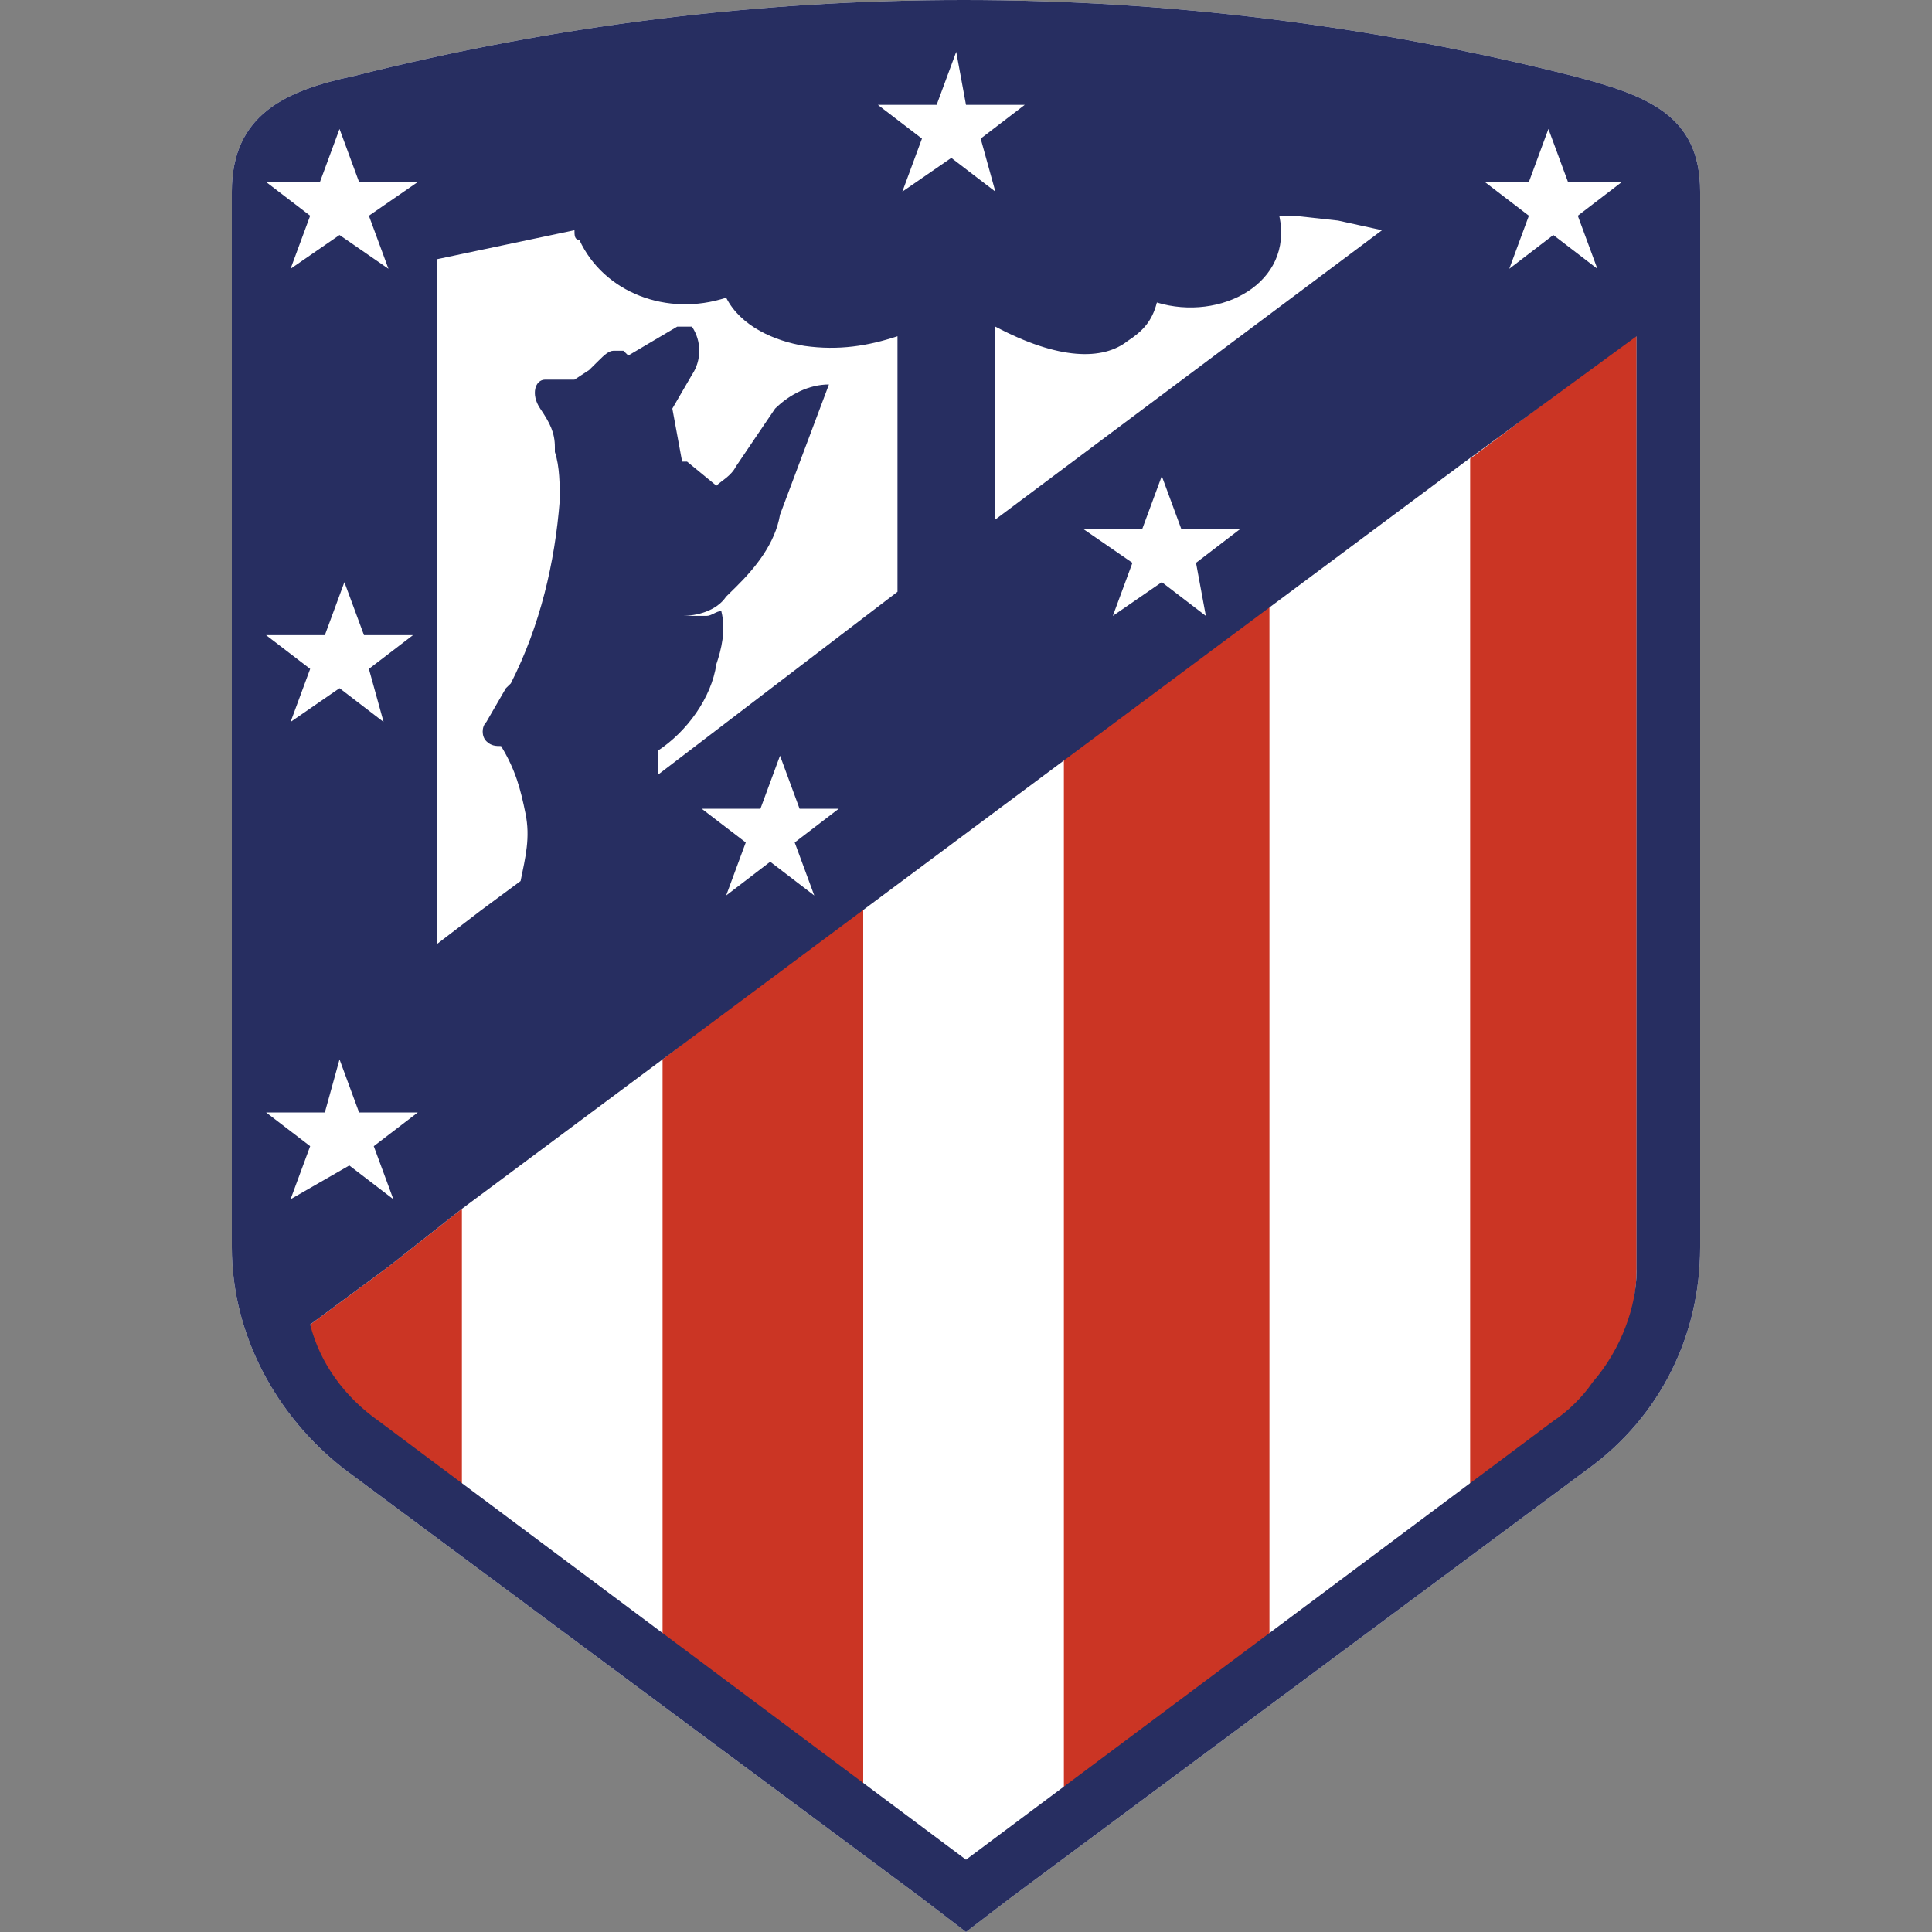 <?xml version="1.0" encoding="UTF-8"?> <svg xmlns="http://www.w3.org/2000/svg" width="50" height="50" viewBox="0 0 50 50" fill="none"><rect x="0" y="0" width="50" height="50" fill="#808080" stroke="none"/><path d="M44 4.959C44 2.963 42.607 2.464 40.707 1.965C30.32 -0.655 19.553 -0.655 9.167 1.965C7.393 2.339 6 2.963 6 4.959V32.283C6 34.529 7.14 36.65 8.913 38.023L23.86 49.127L25 50L26.14 49.127L41.087 38.023C42.987 36.65 44 34.529 44 32.283V4.959Z" fill="white"></path><path d="M42.354 8.627V32.831C42.354 33.954 41.974 35.077 41.214 36.075C40.96 36.45 40.58 36.824 40.2 37.073L38.047 38.695V11.871L41.214 9.5L42.354 8.627Z" fill="#CB3524"></path><path d="M32.853 15.565L27.533 19.557V46.5L32.853 42.632V15.565Z" fill="#CB3524"></path><path d="M17.147 42.508V27.418L22.34 23.425V46.5L17.147 42.508Z" fill="#CB3524"></path><path d="M10.053 32.783L11.954 31.285V38.5L9.8 36.878C9.04 36.254 8 35.5 8.027 34.28L10.053 32.783Z" fill="#CB3524"></path><path d="M44 4.959C44 2.963 42.607 2.464 40.707 1.965C30.32 -0.655 19.553 -0.655 9.167 1.965C7.393 2.339 6 2.963 6 4.959V32.283C6 34.529 7.14 36.65 8.913 38.023L23.86 49.127L25 50L26.14 49.127L41.087 38.023C42.987 36.65 44 34.529 44 32.283V4.959ZM39.567 4.71L40.073 3.337L40.58 4.71H41.973L40.833 5.583L41.34 6.956L40.2 6.082L39.06 6.956L39.567 5.583L38.427 4.71H39.567ZM29.18 8.827C29.56 8.578 29.813 8.328 29.94 7.829C31.587 8.328 33.487 7.33 33.107 5.583H33.487L34.627 5.708L35.767 5.958L25.76 13.444V8.453C27.407 9.326 28.547 9.326 29.18 8.827ZM31.207 15.939L30.067 15.066L28.8 15.939L29.307 14.566L28.04 13.693H29.56L30.067 12.321L30.573 13.693H32.093L30.953 14.566L31.207 15.939ZM22.72 2.714H24.24L24.747 1.341L25 2.714H26.52L25.38 3.587L25.76 4.959L24.62 4.086L23.353 4.959L23.86 3.587L22.72 2.714ZM11.32 6.706L13.093 6.332L14.867 5.958C14.867 6.082 14.867 6.207 14.993 6.207C15.627 7.58 17.273 8.203 18.793 7.704C19.173 8.453 20.06 8.827 20.82 8.952C21.707 9.077 22.467 8.952 23.227 8.702V15.315L17.02 20.056C17.02 19.931 17.02 19.682 17.02 19.557V19.432C17.78 18.933 18.413 18.06 18.54 17.186C18.667 16.812 18.793 16.313 18.667 15.814C18.54 15.814 18.413 15.939 18.287 15.939C18.033 15.939 17.907 15.939 17.653 15.939C18.033 15.939 18.54 15.814 18.793 15.44L19.047 15.19C19.553 14.691 20.06 14.067 20.187 13.319L21.453 9.95C20.947 9.95 20.44 10.2 20.06 10.574L19.553 11.322L19.047 12.071C18.92 12.321 18.667 12.445 18.54 12.57L17.78 11.946H17.653L17.4 10.574L17.907 9.701C18.16 9.326 18.16 8.827 17.907 8.453C17.78 8.453 17.527 8.453 17.527 8.453L16.26 9.201L16.133 9.077C16.007 9.077 16.007 9.077 15.88 9.077C15.753 9.077 15.627 9.201 15.5 9.326L15.247 9.576L14.867 9.825H14.107C13.853 9.825 13.727 10.2 13.98 10.574C14.233 10.948 14.36 11.198 14.36 11.572V11.697C14.487 12.071 14.487 12.57 14.487 12.944C14.36 14.566 13.98 16.188 13.22 17.686L13.093 17.81L12.587 18.684C12.46 18.808 12.46 19.058 12.587 19.183C12.713 19.308 12.84 19.308 12.967 19.308C13.347 19.931 13.473 20.43 13.6 21.054C13.727 21.678 13.6 22.177 13.473 22.801L12.46 23.55L11.32 24.423V6.706ZM21.707 20.93L20.567 21.803L21.073 23.175L19.933 22.302L18.793 23.175L19.3 21.803L18.16 20.93H19.68L20.187 19.557L20.693 20.93H21.707ZM6.887 4.71H8.28L8.787 3.337L9.293 4.71H10.813L9.547 5.583L10.053 6.956L8.787 6.082L7.52 6.956L8.027 5.583L6.887 4.71ZM10.687 16.438L9.547 17.311L9.927 18.684L8.787 17.81L7.52 18.684L8.027 17.311L6.887 16.438H8.407L8.913 15.066L9.42 16.438H10.687ZM7.52 31.036L8.027 29.663L6.887 28.79H8.407L8.787 27.417L9.293 28.79H10.813L9.673 29.663L10.18 31.036L9.04 30.162L7.52 31.036ZM41.213 35.777C40.96 36.151 40.58 36.525 40.2 36.775L25 48.129L9.8 36.775C8.913 36.151 8.28 35.278 8.027 34.279L10.053 32.782L11.953 31.285L17.147 27.417L22.34 23.55L27.533 19.682L32.727 15.814L37.92 11.946L42.353 8.702V32.907C42.353 33.78 41.973 34.903 41.213 35.777Z" fill="#272E61"></path></svg> 